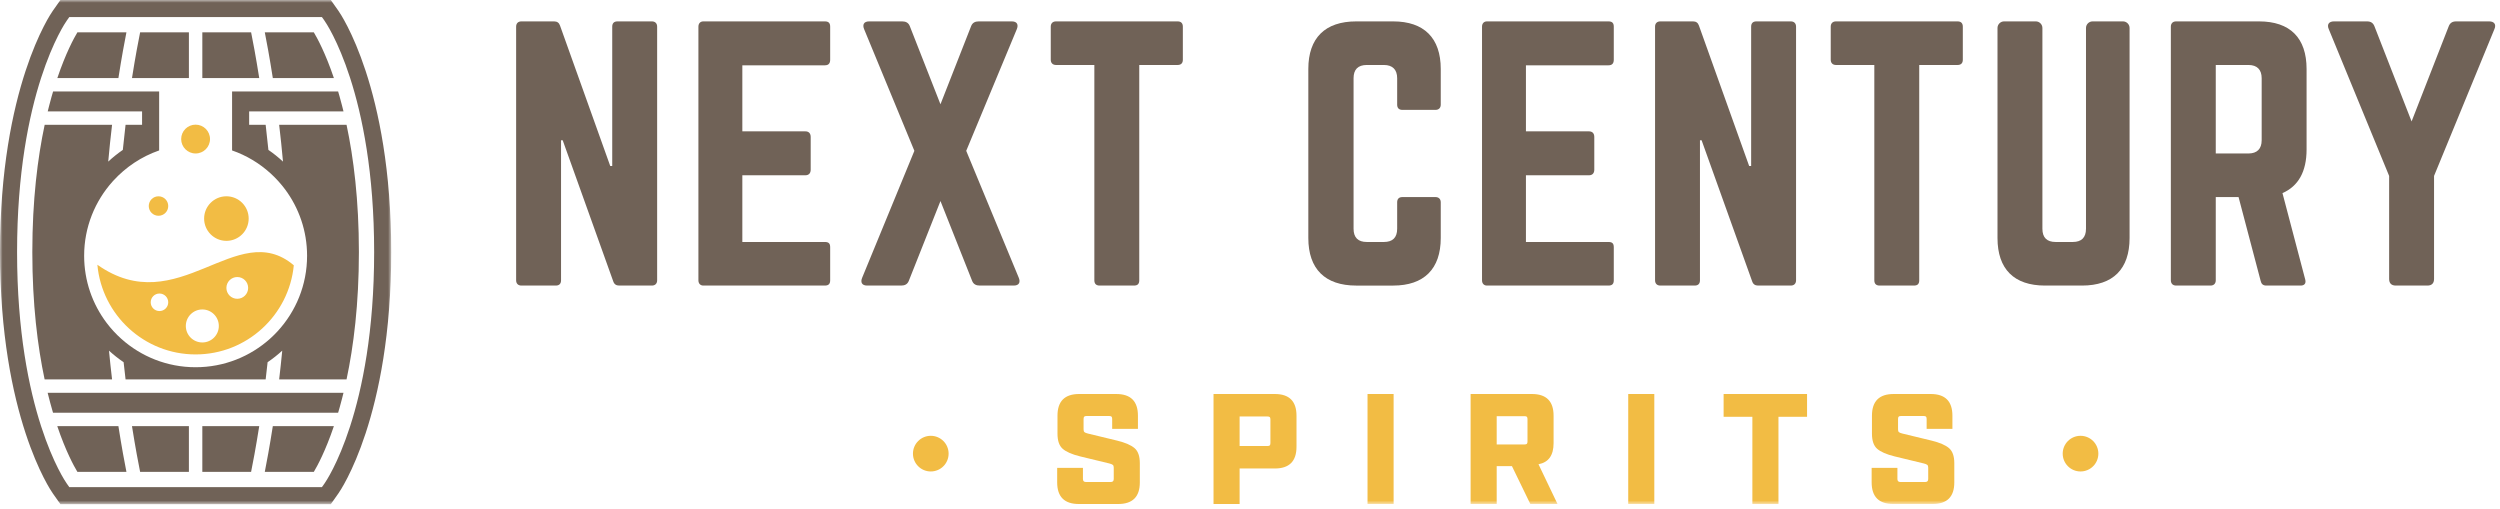 <?xml version="1.0" encoding="UTF-8"?>
<svg width="467px" height="95px" viewBox="0 0 467 95" version="1.1" xmlns="http://www.w3.org/2000/svg" xmlns:xlink="http://www.w3.org/1999/xlink">
    <title>Group 66</title>
    <defs>
        <polygon id="path-1" points="0 0 73.081 0 73.081 94.182 0 94.182"></polygon>
        <polygon id="path-3" points="0 94.182 466.1 94.182 466.1 0 0 0"></polygon>
    </defs>
    <g id="Finals" stroke="none" stroke-width="1" fill="none" fill-rule="evenodd">
        <g id="Group-66" transform="translate(0, 0)">
            <g id="Group-3" transform="translate(0, 0)">
                <mask id="mask-2" fill="white">
                    <use xlink:href="#path-1"></use>
                </mask>
                <g id="Clip-2"></g>
                <path d="M12.941,90.992 L60.139,90.992 L60.616,90.316 C60.995,89.779 69.891,76.819 69.891,47.091 C69.891,17.37 60.994,4.403 60.616,3.865 L60.139,3.19 L12.941,3.19 L12.464,3.866 C12.086,4.403 3.19,17.357 3.19,47.091 C3.19,76.807 12.086,89.779 12.465,90.316 L12.941,90.992 Z M61.793,94.182 L11.287,94.182 L9.857,92.154 C9.455,91.582 0,77.806 0,47.091 C0,16.356 9.455,2.598 9.858,2.028 L11.287,0 L61.793,0 L63.223,2.028 C63.626,2.6 73.081,16.371 73.081,47.091 C73.081,77.819 63.625,91.583 63.223,92.154 L61.793,94.182 Z" id="Fill-1" fill="#706257" mask="url(#mask-2)"></path>
            </g>
            <path d="M10.698,79.605 C12.273,84.263 13.799,87.053 14.456,88.144 L23.617,88.144 C23.284,86.466 22.721,83.481 22.118,79.605 L10.698,79.605 Z" id="Fill-4" fill="#706257"></path>
            <path d="M23.617,6.039 L14.458,6.039 C13.804,7.132 12.283,9.926 10.711,14.579 L22.118,14.579 C22.721,10.703 23.284,7.718 23.617,6.039" id="Fill-6" fill="#706257"></path>
            <path d="M62.369,14.578 C60.797,9.927 59.276,7.133 58.621,6.038 L49.463,6.038 C49.796,7.717 50.358,10.702 50.962,14.578 L62.369,14.578 Z" id="Fill-8" fill="#706257"></path>
            <path d="M46.907,6.039 L37.795,6.039 L37.795,14.579 L48.426,14.579 C47.786,10.518 47.203,7.5 46.907,6.039" id="Fill-10" fill="#706257"></path>
            <path d="M35.287,6.039 L26.175,6.039 C25.879,7.499 25.296,10.517 24.656,14.579 L35.287,14.579 L35.287,6.039 Z" id="Fill-12" fill="#706257"></path>
            <path d="M26.174,88.144 L35.286,88.144 L35.286,79.604 L24.655,79.604 C25.295,83.665 25.878,86.683 26.174,88.144" id="Fill-14" fill="#706257"></path>
            <path d="M8.963,73.62 C9.224,74.679 9.503,75.711 9.795,76.719 C9.832,76.846 9.869,76.973 9.906,77.097 L63.162,77.097 C63.252,76.793 63.342,76.487 63.432,76.17 C63.59,75.611 63.741,75.043 63.889,74.47 C63.982,74.11 64.075,73.747 64.166,73.372 L8.903,73.372 C8.923,73.455 8.943,73.538 8.963,73.62" id="Fill-16" fill="#706257"></path>
            <path d="M64.736,23.317 L52.147,23.317 C52.423,25.641 52.66,27.931 52.863,30.189 C52.012,29.398 51.102,28.668 50.137,28.004 C49.982,26.455 49.815,24.896 49.625,23.317 L46.541,23.317 L46.541,20.81 L64.166,20.81 C64.074,20.435 63.981,20.071 63.888,19.71 C63.74,19.137 63.589,18.57 63.432,18.012 C63.342,17.695 63.252,17.39 63.161,17.086 L46.541,17.086 L43.352,17.086 L43.352,20.81 L43.352,23.317 L43.352,28.101 C46.043,29.032 48.475,30.508 50.538,32.384 L50.538,32.384 C51.014,32.816 51.466,33.271 51.9,33.745 C51.945,33.795 51.991,33.844 52.036,33.894 C52.468,34.377 52.883,34.874 53.27,35.396 L53.27,35.396 C55.837,38.856 57.362,43.136 57.362,47.777 C57.362,53.218 55.273,58.169 51.856,61.878 C51.856,61.879 51.855,61.88 51.855,61.88 C51.396,62.378 50.913,62.853 50.408,63.305 C46.725,66.596 41.867,68.599 36.54,68.599 C31.213,68.599 26.355,66.596 22.672,63.305 L22.672,63.304 C22.167,62.853 21.684,62.378 21.225,61.88 C21.225,61.879 21.224,61.879 21.223,61.878 C20.764,61.38 20.329,60.86 19.92,60.318 L19.92,60.318 C17.283,56.83 15.718,52.487 15.718,47.777 C15.718,42.437 17.739,37.578 21.044,33.894 C21.089,33.845 21.135,33.795 21.18,33.746 C23.495,31.215 26.417,29.247 29.728,28.101 L29.728,23.317 L29.728,20.81 L29.728,17.086 L26.539,17.086 L9.919,17.086 C9.827,17.396 9.735,17.706 9.643,18.029 C9.488,18.58 9.339,19.141 9.192,19.709 C9.099,20.07 9.006,20.434 8.914,20.81 L26.539,20.81 L26.539,23.317 L23.455,23.317 C23.265,24.896 23.098,26.455 22.943,28.004 C21.977,28.668 21.068,29.398 20.217,30.189 C20.42,27.931 20.656,25.641 20.933,23.317 L8.344,23.317 C7.029,29.503 6.038,37.381 6.038,47.092 C6.038,56.813 7.024,64.687 8.334,70.866 L20.933,70.866 C20.718,69.056 20.529,67.27 20.358,65.501 C21.215,66.283 22.128,67.005 23.091,67.659 C23.205,68.721 23.326,69.79 23.455,70.866 L49.625,70.866 C49.754,69.79 49.875,68.721 49.989,67.659 C50.952,67.005 51.865,66.283 52.722,65.501 C52.551,67.27 52.362,69.057 52.147,70.866 L64.736,70.866 C66.051,64.679 67.042,56.802 67.042,47.092 C67.042,37.381 66.051,29.503 64.736,23.317" id="Fill-18" fill="#706257"></path>
            <path d="M49.463,88.144 L58.622,88.144 C59.277,87.05 60.797,84.255 62.369,79.604 L50.962,79.604 C50.358,83.48 49.796,86.465 49.463,88.144" id="Fill-20" fill="#706257"></path>
            <path d="M37.794,88.144 L46.906,88.144 C47.202,86.683 47.785,83.665 48.425,79.604 L37.794,79.604 L37.794,88.144 Z" id="Fill-22" fill="#706257"></path>
            <path d="M46.453,40.829 C46.453,43.127 44.59,44.991 42.291,44.991 C39.993,44.991 38.13,43.127 38.13,40.829 C38.13,38.531 39.993,36.667 42.291,36.667 C44.59,36.667 46.453,38.531 46.453,40.829" id="Fill-24" fill="#F2BC44"></path>
            <path d="M39.23,25.977 C39.23,27.464 38.024,28.67 36.537,28.67 C35.049,28.67 33.843,27.464 33.843,25.977 C33.843,24.489 35.049,23.284 36.537,23.284 C38.024,23.284 39.23,24.489 39.23,25.977" id="Fill-26" fill="#F2BC44"></path>
            <path d="M31.426,38.487 C31.426,39.492 30.612,40.306 29.607,40.306 C28.602,40.306 27.788,39.492 27.788,38.487 C27.788,37.482 28.602,36.668 29.607,36.668 C30.612,36.668 31.426,37.482 31.426,38.487" id="Fill-28" fill="#F2BC44"></path>
            <path d="M44.323,55.813 C43.201,55.813 42.291,54.904 42.291,53.782 C42.291,52.658 43.201,51.749 44.323,51.749 C45.445,51.749 46.355,52.658 46.355,53.782 C46.355,54.904 45.445,55.813 44.323,55.813 M37.794,63.972 C36.092,63.972 34.712,62.593 34.712,60.891 C34.712,59.188 36.092,57.807 37.794,57.807 C39.497,57.807 40.877,59.188 40.877,60.891 C40.877,62.593 39.497,63.972 37.794,63.972 M29.789,58.105 C28.885,58.105 28.152,57.373 28.152,56.468 C28.152,55.565 28.885,54.831 29.789,54.831 C30.693,54.831 31.426,55.565 31.426,56.468 C31.426,57.373 30.693,58.105 29.789,58.105 M18.19,49.456 C19.042,58.834 26.944,66.207 36.54,66.207 C46.101,66.207 53.983,58.888 54.882,49.557 C44.234,40.516 33.254,60.084 18.19,49.456" id="Fill-30" fill="#F2BC44"></path>
            <path d="M121.766,3.995 C122.383,3.995 122.754,4.365 122.754,4.982 L122.754,52.358 C122.754,52.974 122.383,53.344 121.766,53.344 L115.659,53.344 C115.105,53.344 114.734,53.097 114.549,52.542 L105.112,26.203 L104.803,26.203 L104.803,52.358 C104.803,52.974 104.495,53.344 103.816,53.344 L97.4,53.344 C96.784,53.344 96.413,52.974 96.413,52.358 L96.413,4.982 C96.413,4.365 96.784,3.995 97.4,3.995 L103.507,3.995 C104.062,3.995 104.433,4.242 104.618,4.798 L113.995,31.015 L114.365,31.015 L114.365,4.982 C114.365,4.365 114.672,3.995 115.352,3.995 L121.766,3.995 Z" id="Fill-32" fill="#706257"></path>
            <path d="M155.076,11.151 C155.076,11.768 154.829,12.2 154.089,12.2 L138.668,12.2 L138.668,24.537 L150.45,24.537 C151.067,24.537 151.437,24.907 151.437,25.585 L151.437,31.693 C151.437,32.371 151.067,32.741 150.45,32.741 L138.668,32.741 L138.668,45.202 L154.089,45.202 C154.829,45.202 155.076,45.511 155.076,46.189 L155.076,52.357 C155.076,52.974 154.829,53.344 154.089,53.344 L131.389,53.344 C130.833,53.344 130.463,52.974 130.463,52.357 L130.463,4.983 C130.463,4.365 130.833,3.995 131.389,3.995 L154.089,3.995 C154.829,3.995 155.076,4.365 155.076,4.983 L155.076,11.151 Z" id="Fill-34" fill="#706257"></path>
            <path d="M190.298,51.864 C190.668,52.727 190.36,53.344 189.373,53.344 L183.019,53.344 C182.341,53.344 181.847,53.097 181.6,52.481 L175.679,37.553 L169.757,52.481 C169.51,53.097 169.017,53.344 168.338,53.344 L161.984,53.344 C160.997,53.344 160.689,52.727 161.059,51.864 L170.805,28.177 L161.429,5.476 C161.059,4.612 161.367,3.995 162.355,3.995 L168.523,3.995 C169.202,3.995 169.695,4.242 169.942,4.859 L175.679,19.479 L181.415,4.859 C181.662,4.242 182.156,3.995 182.834,3.995 L189.003,3.995 C189.99,3.995 190.298,4.612 189.928,5.476 L180.49,28.177 L190.298,51.864 Z" id="Fill-36" fill="#706257"></path>
            <path d="M219.969,3.995 C220.648,3.995 220.956,4.365 220.956,4.982 L220.956,11.152 C220.956,11.768 220.648,12.139 219.969,12.139 L212.813,12.139 L212.813,52.358 C212.813,53.036 212.505,53.344 211.827,53.344 L205.411,53.344 C204.794,53.344 204.424,53.036 204.424,52.358 L204.424,12.139 L197.269,12.139 C196.652,12.139 196.282,11.768 196.282,11.152 L196.282,4.982 C196.282,4.365 196.652,3.995 197.269,3.995 L219.969,3.995 Z" id="Fill-38" fill="#706257"></path>
            <path d="M269.132,19.541 C269.132,20.157 268.762,20.527 268.144,20.527 L261.976,20.527 C261.298,20.527 260.99,20.157 260.99,19.541 L260.99,14.606 C260.99,13.002 260.125,12.138 258.522,12.138 L255.314,12.138 C253.649,12.138 252.846,13.002 252.846,14.606 L252.846,42.734 C252.846,44.401 253.71,45.202 255.314,45.202 L258.522,45.202 C260.125,45.202 260.99,44.401 260.99,42.734 L260.99,37.8 C260.99,37.183 261.298,36.813 261.976,36.813 L268.144,36.813 C268.762,36.813 269.132,37.183 269.132,37.8 L269.132,44.462 C269.132,50.26 265.986,53.345 260.248,53.345 L253.339,53.345 C247.542,53.345 244.395,50.26 244.395,44.462 L244.395,12.879 C244.395,7.08 247.542,3.996 253.339,3.996 L260.248,3.996 C265.986,3.996 269.132,7.08 269.132,12.879 L269.132,19.541 Z" id="Fill-40" fill="#706257"></path>
            <path d="M301.454,11.151 C301.454,11.768 301.207,12.2 300.467,12.2 L285.045,12.2 L285.045,24.537 L296.827,24.537 C297.444,24.537 297.814,24.907 297.814,25.585 L297.814,31.693 C297.814,32.371 297.444,32.741 296.827,32.741 L285.045,32.741 L285.045,45.202 L300.467,45.202 C301.207,45.202 301.454,45.511 301.454,46.189 L301.454,52.357 C301.454,52.974 301.207,53.344 300.467,53.344 L277.766,53.344 C277.211,53.344 276.841,52.974 276.841,52.357 L276.841,4.983 C276.841,4.365 277.211,3.995 277.766,3.995 L300.467,3.995 C301.207,3.995 301.454,4.365 301.454,4.983 L301.454,11.151 Z" id="Fill-42" fill="#706257"></path>
            <path d="M334.517,3.995 C335.133,3.995 335.503,4.365 335.503,4.982 L335.503,52.358 C335.503,52.974 335.133,53.344 334.517,53.344 L328.41,53.344 C327.855,53.344 327.485,53.097 327.299,52.542 L317.861,26.203 L317.553,26.203 L317.553,52.358 C317.553,52.974 317.245,53.344 316.566,53.344 L310.151,53.344 C309.534,53.344 309.164,52.974 309.164,52.358 L309.164,4.982 C309.164,4.365 309.534,3.995 310.151,3.995 L316.258,3.995 C316.813,3.995 317.183,4.242 317.368,4.798 L326.744,31.015 L327.114,31.015 L327.114,4.982 C327.114,4.365 327.423,3.995 328.102,3.995 L334.517,3.995 Z" id="Fill-44" fill="#706257"></path>
            <path d="M365.668,3.995 C366.346,3.995 366.654,4.365 366.654,4.982 L366.654,11.152 C366.654,11.768 366.346,12.139 365.668,12.139 L358.512,12.139 L358.512,52.358 C358.512,53.036 358.204,53.344 357.524,53.344 L351.111,53.344 C350.493,53.344 350.123,53.036 350.123,52.358 L350.123,12.139 L342.967,12.139 C342.351,12.139 341.981,11.768 341.981,11.152 L341.981,4.982 C341.981,4.365 342.351,3.995 342.967,3.995 L365.668,3.995 Z" id="Fill-46" fill="#706257"></path>
            <path d="M396.572,3.995 C397.25,3.995 397.805,4.551 397.805,5.229 L397.805,44.462 C397.805,50.26 394.722,53.344 388.923,53.344 L382.014,53.344 C376.215,53.344 373.132,50.26 373.132,44.462 L373.132,5.229 C373.132,4.551 373.687,3.995 374.365,3.995 L380.287,3.995 C380.965,3.995 381.521,4.551 381.521,5.229 L381.521,42.734 C381.521,44.401 382.384,45.202 383.988,45.202 L387.196,45.202 C388.799,45.202 389.663,44.401 389.663,42.734 L389.663,5.229 C389.663,4.551 390.218,3.995 390.897,3.995 L396.572,3.995 Z" id="Fill-48" fill="#706257"></path>
            <path d="M420.012,28.67 C421.616,28.67 422.48,27.807 422.48,26.202 L422.48,14.606 C422.48,13.002 421.616,12.138 420.012,12.138 L413.905,12.138 L413.905,28.67 L420.012,28.67 Z M430.869,27.93 C430.869,32.063 429.327,34.777 426.366,36.073 L430.622,52.234 C430.807,52.974 430.437,53.344 429.759,53.344 L423.344,53.344 C422.726,53.344 422.418,53.036 422.294,52.481 L418.162,36.813 L413.905,36.813 L413.905,52.357 C413.905,52.974 413.535,53.344 412.918,53.344 L406.503,53.344 C405.887,53.344 405.516,52.974 405.516,52.357 L405.516,4.983 C405.516,4.366 405.887,3.995 406.503,3.995 L421.986,3.995 C427.785,3.995 430.869,7.08 430.869,12.878 L430.869,27.93 Z" id="Fill-50" fill="#706257"></path>
            <path d="M464.981,3.995 C465.906,3.995 466.337,4.551 465.967,5.415 L454.68,32.864 L454.68,52.111 C454.68,52.913 454.248,53.344 453.445,53.344 L447.524,53.344 C446.721,53.344 446.291,52.913 446.291,52.111 L446.291,32.864 L435.002,5.415 C434.632,4.551 435.062,3.995 435.988,3.995 L442.158,3.995 C442.897,3.995 443.329,4.304 443.575,4.982 L450.485,22.686 L457.394,4.982 C457.639,4.304 458.072,3.995 458.812,3.995 L464.981,3.995 Z" id="Fill-52" fill="#706257"></path>
            <path d="M208.681,82.307 L203.221,80.986 C202.893,80.907 202.677,80.817 202.571,80.718 C202.464,80.619 202.411,80.45 202.411,80.212 L202.411,78.276 C202.411,78.058 202.451,77.909 202.529,77.83 C202.607,77.75 202.754,77.71 202.969,77.71 L207.196,77.71 C207.411,77.71 207.558,77.749 207.637,77.828 C207.714,77.906 207.754,78.053 207.754,78.268 L207.754,80.117 L212.567,80.117 L212.567,77.651 C212.567,74.951 211.218,73.6 208.517,73.6 L201.589,73.6 C198.888,73.6 197.538,74.951 197.538,77.651 L197.538,81.027 C197.538,82.339 197.865,83.278 198.522,83.845 C199.178,84.413 200.258,84.883 201.766,85.254 L207.226,86.575 C207.537,86.654 207.754,86.741 207.87,86.84 C207.988,86.938 208.047,87.103 208.047,87.338 L208.047,89.481 C208.047,89.854 207.861,90.039 207.489,90.039 L202.851,90.039 C202.48,90.039 202.293,89.854 202.293,89.481 L202.293,87.397 L197.48,87.397 L197.48,90.098 C197.48,92.798 198.829,94.149 201.53,94.149 L208.869,94.149 C211.57,94.149 212.919,92.804 212.919,90.114 L212.919,86.517 C212.919,85.212 212.591,84.276 211.934,83.711 C211.276,83.145 210.192,82.678 208.681,82.307" id="Fill-54" fill="#F2BC44"></path>
            <path d="M237.313,82.759 C237.313,82.974 237.274,83.121 237.196,83.199 C237.117,83.278 236.971,83.317 236.755,83.317 L231.559,83.317 L231.559,77.798 L236.755,77.798 C236.971,77.798 237.117,77.837 237.196,77.915 C237.274,77.994 237.313,78.141 237.313,78.356 L237.313,82.759 Z M238.135,73.6 L226.687,73.6 L226.687,94.148 L231.559,94.148 L231.559,87.514 L238.135,87.514 C240.836,87.514 242.186,86.164 242.186,83.464 L242.186,77.651 C242.186,74.951 240.836,73.6 238.135,73.6 L238.135,73.6 Z" id="Fill-56" fill="#F2BC44"></path>
            <mask id="mask-4" fill="white">
                <use xlink:href="#path-3"></use>
            </mask>
            <g id="Clip-59"></g>
            <polygon id="Fill-58" fill="#F2BC44" mask="url(#mask-4)" points="255.454 94.148 260.327 94.148 260.327 73.6 255.454 73.6"></polygon>
            <path d="M285.337,82.466 C285.337,82.68 285.297,82.828 285.219,82.906 C285.14,82.984 284.994,83.023 284.779,83.023 L279.583,83.023 L279.583,77.74 L284.779,77.74 C284.994,77.74 285.14,77.778 285.219,77.856 C285.297,77.934 285.337,78.082 285.337,78.296 L285.337,82.466 Z M290.209,82.788 L290.209,77.65 C290.209,74.951 288.859,73.6 286.159,73.6 L274.71,73.6 L274.71,94.148 L279.583,94.148 L279.583,87.075 L282.431,87.075 L285.865,94.148 L290.944,94.148 L287.391,86.722 C289.27,86.37 290.209,85.058 290.209,82.788 L290.209,82.788 Z" id="Fill-60" fill="#F2BC44" mask="url(#mask-4)"></path>
            <polygon id="Fill-61" fill="#F2BC44" mask="url(#mask-4)" points="304.153 94.148 309.025 94.148 309.025 73.6 304.153 73.6"></polygon>
            <polygon id="Fill-62" fill="#F2BC44" mask="url(#mask-4)" points="321.971 77.857 327.343 77.857 327.343 94.149 332.216 94.149 332.216 77.857 337.558 77.857 337.558 73.6 321.971 73.6"></polygon>
            <path d="M360.825,82.307 L355.365,80.986 C355.037,80.907 354.819,80.817 354.714,80.718 C354.607,80.619 354.554,80.45 354.554,80.212 L354.554,78.276 C354.554,78.058 354.593,77.909 354.672,77.83 C354.75,77.75 354.897,77.71 355.112,77.71 L359.339,77.71 C359.555,77.71 359.701,77.749 359.779,77.828 C359.857,77.906 359.897,78.053 359.897,78.268 L359.897,80.117 L364.711,80.117 L364.711,77.651 C364.711,74.951 363.361,73.6 360.66,73.6 L353.733,73.6 C351.032,73.6 349.682,74.951 349.682,77.651 L349.682,81.027 C349.682,82.339 350.009,83.278 350.665,83.845 C351.32,84.413 352.402,84.883 353.909,85.254 L359.369,86.575 C359.682,86.654 359.897,86.741 360.014,86.84 C360.132,86.938 360.19,87.103 360.19,87.338 L360.19,89.481 C360.19,89.854 360.004,90.039 359.633,90.039 L354.995,90.039 C354.623,90.039 354.437,89.854 354.437,89.481 L354.437,87.397 L349.623,87.397 L349.623,90.098 C349.623,92.798 350.973,94.149 353.674,94.149 L361.013,94.149 C363.713,94.149 365.064,92.804 365.064,90.114 L365.064,86.517 C365.064,85.212 364.735,84.276 364.077,83.711 C363.42,83.145 362.336,82.678 360.825,82.307" id="Fill-63" fill="#F2BC44" mask="url(#mask-4)"></path>
            <path d="M173.87,81.409 C172.031,81.409 170.54,82.9 170.54,84.739 C170.54,86.578 172.031,88.069 173.87,88.069 C175.709,88.069 177.2,86.578 177.2,84.739 C177.2,82.9 175.709,81.409 173.87,81.409" id="Fill-64" fill="#F2BC44" mask="url(#mask-4)"></path>
            <path d="M388.643,81.409 C386.804,81.409 385.313,82.9 385.313,84.739 C385.313,86.578 386.804,88.069 388.643,88.069 C390.482,88.069 391.973,86.578 391.973,84.739 C391.973,82.9 390.482,81.409 388.643,81.409" id="Fill-65" fill="#F2BC44" mask="url(#mask-4)"></path>
        </g>
    </g>
</svg>